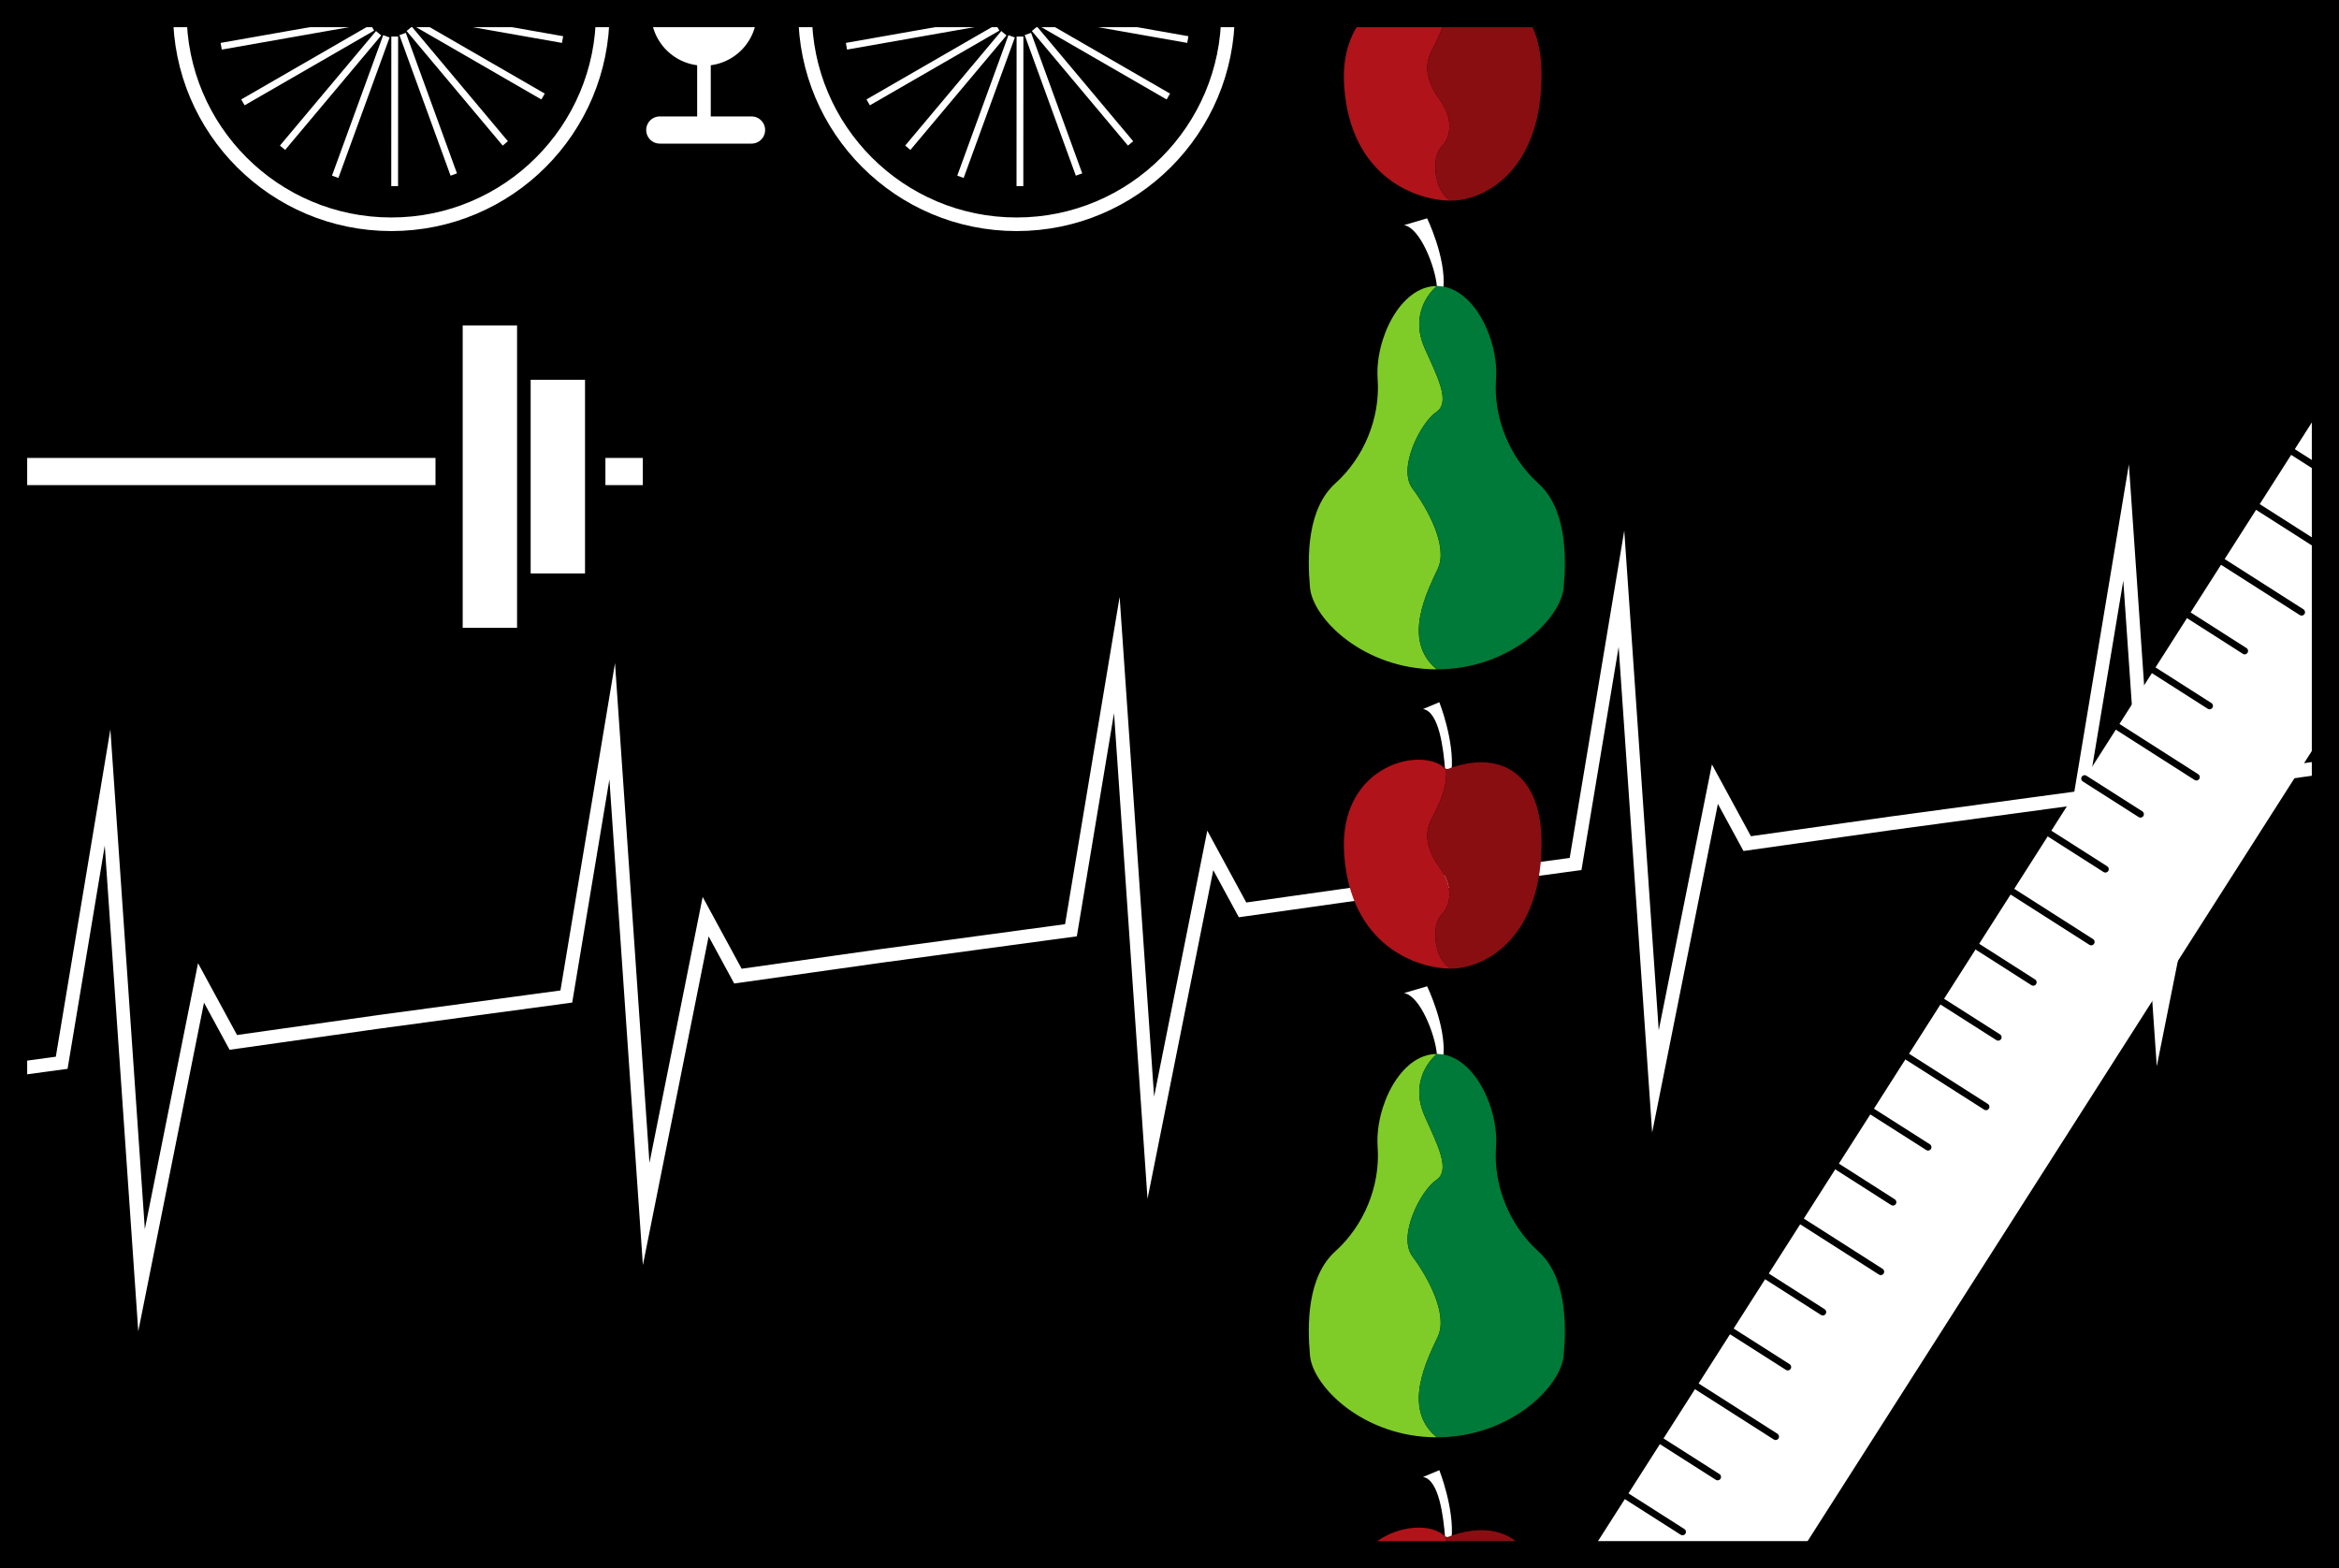 <svg xmlns="http://www.w3.org/2000/svg" width="172.078" height="115.383"><rect width="100%" height="100%" fill="#808080" stroke="none"/><path d="M171.078 114.383V1H1v113.383h170.078"/><path fill="none" stroke="#000" stroke-width="2" d="M171.078 114.383V1H1v113.383Zm0 0"/><path fill="none" stroke="#fff" stroke-miterlimit="10" d="m171.035 56.434-5.37.757-2.376-4.375-4.375 21.875-2.5-36.25-3.375 20.25-13.875 1.875-10.625 1.5-2.375-4.375-4.375 21.875-2.5-36.25-3.375 20.25-13.875 1.875-10.625 1.5-2.375-4.375-4.375 21.875-2.5-36.25-3.375 20.25-13.875 1.875-10.625 1.5-2.375-4.375-4.375 21.875-2.5-36.25-3.375 20.25-13.875 1.875-10.625 1.5-2.375-4.375-4.375 21.875-2.5-36.25-3.375 20.25-3.504.473"/><path fill="#fff" d="M105.707 21.043c-.113-1.379-1.215-4.281-2.414-4.48l1.7-.5s1.398 2.898 1.198 5.101l-.484-.121"/><path fill="#b01319" d="M100.566 1.02c-1.097 1.125-1.851 2.878-1.675 5.343.48 6.719 5.34 8.399 7.863 8.399-1.29-.68-1.465-3.196-.715-3.946.75-.75.875-2.125-.125-3.5s-1.125-2.5-.625-3.5c.39-.78.91-1.742 1.066-2.796h-5.789"/><path fill="#7fcc28" d="M105.707 21.043c-1 .875-1.793 2.523-.918 4.523.875 2 2 4 .875 4.75s-2.875 4.125-1.75 5.625 2.625 4.25 1.875 5.875-2.707 5.305-.082 7.43c-5.39 0-9.125-3.734-9.332-6.016-.207-2.28-.207-5.804 1.867-7.671 2.074-1.864 3.317-4.77 3.11-7.672-.207-2.903 1.652-6.844 4.355-6.844"/><path fill="#880e12" d="M112.145 1.02c.832 1.027 1.304 2.601 1.265 4.742-.117 6.96-4.316 9-6.656 9-1.29-.68-1.465-3.196-.715-3.946.75-.75.875-2.125-.125-3.5s-1.125-2.5-.625-3.5c.39-.78.91-1.742 1.066-2.796h5.79"/><path fill="#007a38" d="M105.707 21.043c-1 .875-1.793 2.523-.918 4.523.875 2 2 4 .875 4.75s-2.875 4.125-1.75 5.625 2.625 4.25 1.875 5.875-2.707 5.305-.082 7.43c5.395 0 9.125-3.734 9.332-6.016.207-2.28.207-5.804-1.867-7.671-2.074-1.864-3.316-4.77-3.11-7.672.208-2.903-1.66-6.844-4.355-6.844"/><path fill="#fff" d="M105.707 77.543c-.113-1.379-1.215-4.281-2.414-4.48l1.7-.5s1.398 2.898 1.198 5.101l-.484-.121m.602-21c-.118-1.379-.418-4.18-1.618-4.379l1.2-.5s1.101 2.797.902 5l-.484-.121"/><path fill="#b01319" d="M106.754 71.262c-1.29-.68-1.465-3.196-.715-3.946.75-.75.875-2.125-.125-3.5s-1.125-2.5-.625-3.5 1.211-2.296 1.102-3.695c-1.559-1.797-7.98-.48-7.5 6.242.48 6.719 5.34 8.399 7.863 8.399"/><path fill="#7fcc28" d="M105.707 77.543c-1 .875-1.793 2.523-.918 4.523.875 2 2 4 .875 4.75s-2.875 4.125-1.75 5.625 2.625 4.25 1.875 5.875-2.707 5.305-.082 7.43c-5.39 0-9.125-3.734-9.332-6.016-.207-2.28-.207-5.804 1.867-7.671 2.074-1.864 3.317-4.77 3.11-7.672-.207-2.903 1.652-6.844 4.355-6.844"/><path fill="#880e12" d="M106.754 71.262c-1.29-.68-1.465-3.196-.715-3.946.75-.75.875-2.125-.125-3.5s-1.125-2.5-.625-3.5 1.211-2.296 1.102-3.695c3.96-1.559 7.113.242 7.02 5.64-.118 6.962-4.317 9-6.657 9"/><path fill="#007a38" d="M105.707 77.543c-1 .875-1.793 2.523-.918 4.523.875 2 2 4 .875 4.75s-2.875 4.125-1.75 5.625 2.625 4.25 1.875 5.875-2.707 5.305-.082 7.43c5.395 0 9.125-3.734 9.332-6.016.207-2.28.207-5.804-1.867-7.671-2.074-1.864-3.316-4.77-3.11-7.672.208-2.903-1.66-6.844-4.355-6.844"/><path fill="#fff" d="M106.309 113.043c-.118-1.379-.418-4.18-1.618-4.379l1.2-.5s1.101 2.797.902 5l-.484-.121"/><path fill="#b01319" d="M106.29 114.363c.089-.406.136-.812.1-1.242-1.038-1.2-4.245-1.016-6.12 1.242h6.02"/><path fill="#880e12" d="M106.3 114.363c.087-.39.122-.832.09-1.242 2.567-1.008 4.794-.633 6.016 1.242h-6.105"/><path fill="none" stroke="#fff" stroke-miterlimit="10" stroke-width="2" d="M.54 34.691h31.5"/><path fill="none" stroke="#fff" stroke-width="4" d="M36.04 46.191v-22.25m5 18.25v-14.25"/><path fill="none" stroke="#fff" stroke-miterlimit="10" stroke-width="2" d="M44.54 34.691h2.75"/><path fill="none" stroke="#fff" d="M13.23.941c0 8.594 6.965 15.559 15.56 15.559 8.589 0 15.554-6.965 15.554-15.559m14.886 0c0 8.594 6.965 15.559 15.56 15.559 8.589 0 15.554-6.965 15.554-15.559"/><path fill="#fff" d="M47.898.941a3.891 3.891 0 0 0 7.782 0h-7.782"/><path fill="none" stroke="#fff" d="M51.79.941v8.5"/><path fill="none" stroke="#fff" stroke-linecap="round" stroke-linejoin="round" stroke-width="2" d="M48.54 9.566h6.75"/><path fill="none" stroke="#fff" stroke-width=".5" d="m27.11 1.492-10.837 1.91m11.125-1.367-9.527 5.496m9.984-5.086-7.07 8.426m7.641-8.199L24.66 13.008m4.38-10.317-.005 11M29.621 2.5l3.762 10.34M30.105 2.121l7.07 8.43M30.43 1.602l9.523 5.5M30.555 1l10.832 1.91M73.11 1.492l-10.837 1.91m11.125-1.367-9.527 5.496m9.984-5.086-7.07 8.426m7.641-8.199L70.66 13.008m4.38-10.317-.005 11M75.621 2.5l3.762 10.34M76.105 2.121l7.07 8.43M76.43 1.602l9.523 5.5M76.555 1l10.832 1.91"/><path fill="#fff" d="m116.988 114.285 54.13-84.832-.11 24.344-38.684 60.621-15.336-.133"/><path fill="none" stroke="#000" stroke-linecap="round" stroke-linejoin="round" stroke-width=".5" d="m171.113 34.8-2.422-1.546m1.532 6.668-4.114-2.625m3.219 7.743-5.797-3.7m-1.945 15.832-5.793-3.7M153.848 69.3l-5.797-3.698M146.11 81.43l-5.798-3.696m-1.945 15.828-5.797-3.699m-1.941 15.832-5.797-3.699m40.305-54.106-4.11-2.624m1.528 6.668-4.11-2.622m-.972 10.59-4.11-2.62m1.527 6.663-4.109-2.62m-1.199 10.945-4.11-2.625m1.532 6.667-4.113-2.62m-1.047 10.706-4.114-2.62m1.532 6.667-4.11-2.625m-1.05 10.711-4.11-2.625m1.531 6.668-4.113-2.62m-1.047 10.706-4.11-2.62m1.528 6.663-4.11-2.621"/><path fill="none" stroke="#000" stroke-width="2" d="M171.078 114.383V1H1v113.383Zm0 0"/></svg>
